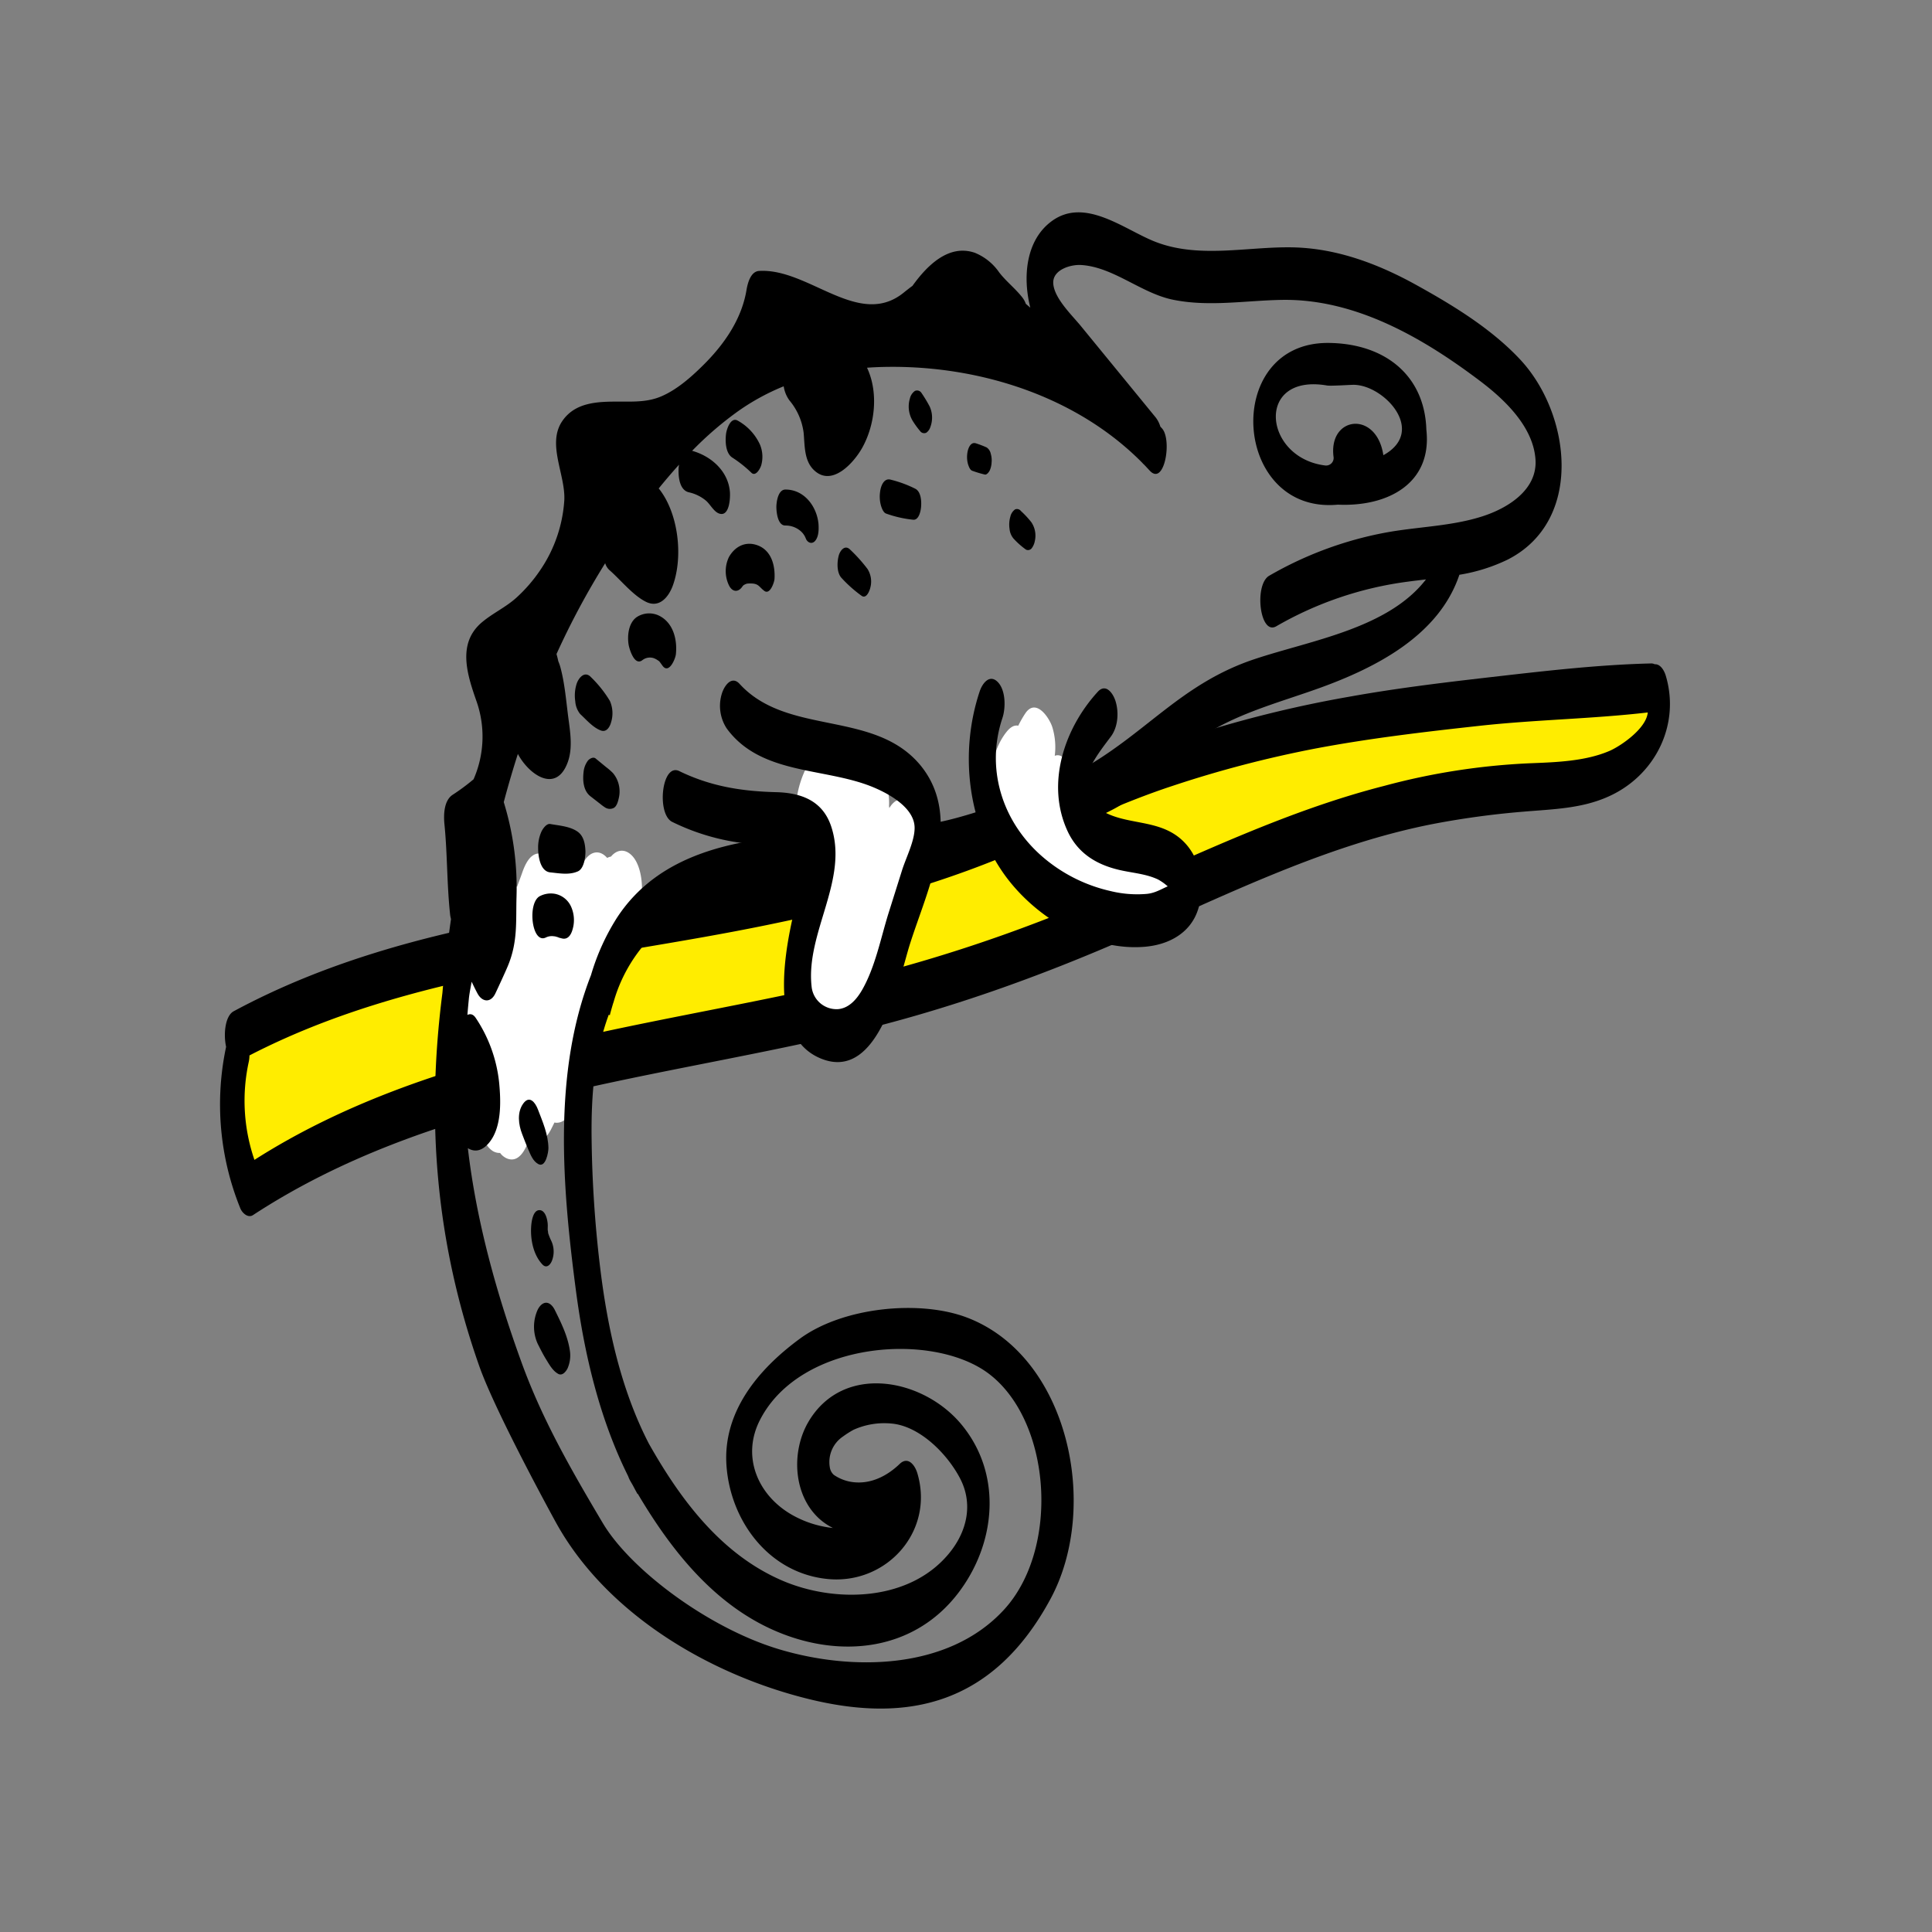 <svg xmlns="http://www.w3.org/2000/svg" viewBox="0 0 512 512"><rect x="0" y="0" width="512" height="512" fill="#808080" stroke="none"/><defs><style>.cls-1{fill:#ffed00;}.cls-2{fill:#fff;}</style></defs><g id="Layer_2" data-name="Layer 2"><g id="Layer_6" data-name="Layer 6"><g id="Layer_12" data-name="Layer 12"><path class="cls-1" d="M434.23,180.4a504.5,504.5,0,0,0-137.67,23.18c-2.42.76-3.74,4.2-4,8-8.35,2.5-16.51,5.61-24.61,8.88-12.32,5-24.66,9.88-37.1,14.53-10.46,2.74-21,5.28-31.57,7.08-19.55,3.32-39.43,4-59,7.33a397.89,397.89,0,0,0-43.63,10.08,104,104,0,0,0-13.82,4.27,4.14,4.14,0,0,0-1.43,1,14.58,14.58,0,0,0-7.48,4.11c-5.54,1.86-8,8.83-9.18,14.05a51.69,51.69,0,0,0,1.22,26.75c.86,2.75,4.14,7.76,7.18,3.77,4-5.24,7.22-9.65,13.34-12.45,6.72-3.08,13.61-5.87,20.42-8.74q14-5.91,28.1-11.58c1.06,3.13,3.05,5.25,6,4.45,4.43-1.21,8.85-2.46,13.27-3.72,5.69-1.12,11.48-1.82,17.25-2.65a178.89,178.89,0,0,0,30.35-7.13A280,280,0,0,0,231.37,260c.9,2.06,2.23,3.32,3.94,2.91a163.32,163.32,0,0,0,50.83-21.43,7.61,7.61,0,0,0,.72-.55,80.64,80.64,0,0,0,16-7.23c1,3.64,3.06,6.17,6.06,5l64.35-25.22c2.17-.85,3.42-3.82,3.83-7.25a500.4,500.4,0,0,1,57.12-4.84C441.59,201.2,441.48,180.2,434.23,180.4Z"/></g><path d="M441.46,179.11c-.51-1.74-1.63-3.18-2.92-3.07a2.12,2.12,0,0,0-1-.22c-13.37.32-26.84,1.84-40.13,3.36s-26.62,3.07-39.86,5.46a312.12,312.12,0,0,0-74.1,22.71,332.73,332.73,0,0,1-72.55,23.93c-24,4.85-48.35,7.44-72.38,11.87C112,248,85.8,255.12,61.92,268c-2.24,1.21-2.75,6-2,9.42a73.28,73.28,0,0,0,3.77,42.81c.47,1.17,2,2.67,3.36,1.78,46.42-30.36,102.8-35.51,155.59-47.66,27-6.2,52.44-15.28,77.73-26.42,25.78-11.35,51.8-24.22,79.62-29.61a225.47,225.47,0,0,1,23.75-3.22c7.78-.67,15.51-.78,22.76-4.12C438.7,205.39,445.3,192.06,441.46,179.11ZM426.53,199c-6.4,2.75-14.15,3-21,3.27a178,178,0,0,0-38.71,6c-25.4,6.49-49.07,18-73,28.4a410.71,410.71,0,0,1-74.35,24.55c-25.43,5.7-51.19,9.88-76.5,16.1-26.5,6.5-52.44,15.33-75.54,30.06a48.15,48.15,0,0,1-1.48-26.09,8.88,8.88,0,0,0,.16-1.59c42.6-22,91.14-25.09,137.39-34.61,24-4.93,47.14-11,69.52-21.13,12.43-5.63,24.82-11.46,37.8-15.72a298.73,298.73,0,0,1,37.83-9.88c14.34-2.71,28.85-4.41,43.35-6,14.85-1.64,29.83-1.83,44.67-3.55C436.31,193.06,429.54,197.7,426.53,199Z"/></g><g id="Layer_14" data-name="Layer 14"><path class="cls-2" d="M164.15,252.56c3-4.17,4.62-8.83,5.7-14,.69-3.33.2-9.23-2.42-11.86-1.92-1.93-4.06-1.47-5.52.31a3.08,3.08,0,0,0-1,.35c-2.1-2.4-4.69-1.76-6.35,1.28-.12-.18-.23-.37-.35-.54-2-2.86-5.44-2.89-6.89.82l-.34.86c-.71-1.68-1.81-3.16-3.36-3.51-2.95-.68-4.44,2.75-5.23,5-.44,1.27-.92,2.52-1.38,3.78a4.93,4.93,0,0,0-.42-.49c-3.45-3.45-6,.57-7.19,3.77a82.17,82.17,0,0,0-3.27,11.23q-.67,2.34-1.36,4.68c-2.66,2.69-2.69,7.89-2.43,11.36-.26,2.07-.53,4.13-.79,6.2-.47,3.71-.33,9.88,3,12.38a3.26,3.26,0,0,0,2.36.73c.1.12.21.23.32.34a6,6,0,0,0,1,1.05,66.89,66.89,0,0,0-1.18,8.91c-.19,2.94.73,7.74,3.23,9.6a3.38,3.38,0,0,0,2.25.73,4.43,4.43,0,0,0,1.7,1.41c3.24,1.45,5.06-2.36,5.93-4.83l.23-.64c1.69,1.39,3.76,1.33,5.54-2,.34-.65.67-1.31,1-2,1.77.36,3.46-.85,4.27-2.84l3.81-9.45a20.58,20.58,0,0,0,1.39-10.63,33.66,33.66,0,0,0,2.86-11.48C161,259.6,162.57,256.07,164.15,252.56Z"/></g><path d="M147.41,403.62c13.3,24,40.51,40.23,67.23,46.72,26.29,6.39,48.76,1.22,63.79-26.68,13.2-24.52,4.67-64.52-22.43-74.59-12.54-4.65-32.68-2.62-44,5.68s-20.49,19.59-19.47,33.71c1.08,14.81,11.38,28.52,26.89,30s28.25-12.59,23.7-28c-.65-2.21-2.5-4.65-4.73-2.47-3.12,3-7.22,5.18-11.7,4.85a11.4,11.4,0,0,1-5.56-1.88,2.68,2.68,0,0,1-.23-.17,3.36,3.36,0,0,1-1-2,8.14,8.14,0,0,1,3.5-8.1,25.11,25.11,0,0,1,2.81-1.79,19.88,19.88,0,0,1,10-1.65c7.44.63,14.77,7.93,18.22,14.55s1.91,13.75-2.58,19.44C241.42,424.47,221.29,425,207,418.74c-16-7-26.72-21.41-35.07-36.21-7.31-14.18-10.87-30.33-12.81-46a313.39,313.39,0,0,1-2.34-34.91c-.13-11.08.7-22.27,4.55-32.72l.27.16c.25-1,.54-2,.85-3.05.11-.31.21-.62.3-.95a40.74,40.74,0,0,1,8.55-15.4c5.56-6,13.32-9.67,21.18-11.64,16.79-4.2,34.5-2.78,51.57-5,3.75-.49,24.37-4.82,50.87-18.5,9.51-4.91,15.88-14.47,25-20.16,8.94-5.58,19.63-8.38,29.47-11.92,15.42-5.53,32-14.12,37.36-30.12a46.21,46.21,0,0,0,12.76-4c20.28-10.27,16.79-38.63,3.39-53-7.66-8.22-17.89-14.45-27.66-19.85-10.12-5.59-21.09-9.7-32.76-9.92-12.1-.22-25,3.1-36.65-1.61-8.11-3.28-18.39-11.72-27.09-5.35-6.86,5-7.78,14.74-5.7,22.94l-1.18-1a6.24,6.24,0,0,0-.77-1.49c-1.84-2.45-4.34-4.33-6.28-6.83A14.48,14.48,0,0,0,258.37,67c-7-2.43-12.77,3.48-16.56,8.76-.66.47-1.32,1-2,1.53-12,10.2-25.36-6.28-38.63-5.49-2.29.13-3.07,3.36-3.36,5.12-1.31,7.79-6,14.47-11.54,19.93-3.15,3.12-6.84,6.37-10.94,8.15-3.28,1.43-6.62,1.45-10.12,1.43-5.83,0-12.49-.26-16.19,5.13-4.17,6.06.84,14.2.52,20.95a37.1,37.1,0,0,1-6.41,18.62,40.2,40.2,0,0,1-6.31,7.28c-2.78,2.51-6.17,4.05-9,6.41-6.8,5.6-4,14-1.56,21a28.19,28.19,0,0,1-.77,20.7A56.45,56.45,0,0,1,120,210.6c-2.39,1.51-2.46,5.38-2.22,7.81.8,8,.64,16.12,1.52,24.09a8.8,8.8,0,0,0,.22,1.07c-.94,6.53-1.71,13.08-2.28,19.61-4.39,34.17-1.65,66.41,9.77,98.85C131.34,374.35,147,402.9,147.41,403.62Zm12.36.05c-8.62-14.49-16.1-27.61-21.52-42.51-6.64-18.27-12-37.47-14.26-56.88,1.63,1,3.53.93,5.44-1.23,3.57-4.05,3.33-11.13,2.85-16.11a37.85,37.85,0,0,0-6.18-17.14c-.7-1.08-1.49-1.2-2.23-.84.11-1.41.24-2.83.38-4.25s.47-3,.74-4.54c.48,1,1,2.08,1.55,3.11,1.24,2.3,3.5,2.57,4.73,0,.56-1.16,2.79-6,3.31-7.28,2.73-6.54,2.09-12,2.31-18.55a77,77,0,0,0-3.39-24.88q1.71-6.44,3.74-12.77c2.87,5.43,10.14,10.68,13.23,2.16,1.36-3.77.63-8.06.12-11.93-.57-4.37-.93-9-2.1-13.27a11.76,11.76,0,0,0-.53-1.51c-.14-.65-.3-1.3-.48-1.93a207.35,207.35,0,0,1,12.9-24.06,4.06,4.06,0,0,0,1.07,1.77c3,2.6,6.23,6.72,9.75,8.46s6-1.25,7.12-4.35c2.75-7.62,1.49-19-3.59-25.5l-.17-.19q2.61-3.22,5.39-6.3a9.38,9.38,0,0,0-.13,1.72c0,2,.44,5.11,2.8,5.61a10.67,10.67,0,0,1,4.35,2.1c1.18.94,2.12,2.93,3.52,3.48,2.89,1.12,3.09-4.31,2.93-5.86-.52-5.43-5-9.34-10-10.73a90.28,90.28,0,0,1,12.41-10.66,60.06,60.06,0,0,1,11.86-6.44,8.45,8.45,0,0,0,1.54,3.77,16.58,16.58,0,0,1,3.75,8.61c.31,3.43.09,7.51,2.91,10,4.8,4.32,10.62-2.39,12.73-6.3,3.34-6.16,4.18-14.57,1.15-21q2.91-.21,5.87-.23c24.3-.21,49.77,7.9,67.08,25.43l0,0a3.29,3.29,0,0,0,.45.46c.51.52,1,1.06,1.51,1.6,3.89,4.26,6-8.13,3.27-11.17-.14-.16-.29-.31-.44-.47a7.47,7.47,0,0,0-1.27-2.48L286.43,86.39c-2.35-2.88-7.15-7.42-7.31-11.38-.14-3.58,4.73-5,7.55-4.77,8.46.6,15.71,7.4,24.05,9.16,9.58,2,19.43.22,29.09.07,19.38-.29,37.18,10,52.27,21.38,6.54,4.91,14.25,12.17,14.84,20.92.55,8.07-7.41,12.94-14.12,15.08-8.31,2.66-17.22,2.72-25.75,4.32a97.2,97.2,0,0,0-30.69,11.4c-4.06,2.34-2.52,15.92,1.85,13.41a94,94,0,0,1,35-11.85c1.55-.21,3.11-.39,4.69-.58-10,12.93-30.08,16.07-45.05,21-20.06,6.56-29.21,20.13-47.25,29.94C275.29,210,253,217.89,245.42,218.36c-13.25,2.55-17.88,2-31.47,2.85-19.08,1.18-39.31,4.87-50.49,22.07a59.52,59.52,0,0,0-6.84,15.14c-10.19,26-7.56,56.45-4,83.54,2.2,16.77,6.25,34,13.84,49.23a8.81,8.81,0,0,0,.51,1.16l.73,1.26c.41.78.82,1.55,1.25,2.31l.07-.05c8.92,15.08,20.39,29.58,36.91,36.53,17,7.16,36.23,5.08,47.94-10.14,10.15-13.2,11.9-31.77.72-45-10.17-12-31-16-40.23-.66-4.77,7.93-4.23,19.79,3,26.09a16.31,16.31,0,0,0,3.37,2.24,27.75,27.75,0,0,1-10.41-3.24c-9.4-5.11-14-15.64-8.86-25.5,10.79-20.87,46.06-23.37,60.77-12,16.45,12.69,18.65,46.32,3.81,62.43s-40.61,16.26-60,10.32C187.44,431.23,167.06,415.9,159.77,403.67Z"/><path d="M378,113.88c-.43-14.32-10.91-22.93-26.13-23-28.1,0-25.27,45.46,2.66,42.86C368.06,134.34,379.57,127.93,378,113.88Zm-11.4,6.74c-1.79-11.94-14.69-10.36-13.18.58a2,2,0,0,1-2.2,2.16c-16.47-2-18.62-24.47.45-21.2,1,.17,6-.18,7.05-.18C366.77,102,378.16,114.25,366.63,120.62Z"/><path d="M246.39,107.76a35.68,35.68,0,0,0-2.24-3.7,1.37,1.37,0,0,0-1.7-.45,3.37,3.37,0,0,0-1.32,2,7.38,7.38,0,0,0,.79,6,22.9,22.9,0,0,0,1.93,2.64,1.32,1.32,0,0,0,1.62.43,2.87,2.87,0,0,0,1.08-1.5A7.14,7.14,0,0,0,246.39,107.76Z"/><path d="M262.56,120.25a2.63,2.63,0,0,0-1.08-1.67,25.83,25.83,0,0,0-2.81-1.08c-1.51-.52-2.18,1.45-2.32,2.63a6.93,6.93,0,0,0,.19,2.9c.19.57.5,1.51,1.12,1.73a30.13,30.13,0,0,0,3.33,1c.54.12,1.12-.72,1.29-1.06a5.82,5.82,0,0,0,.5-2.1A6.06,6.06,0,0,0,262.56,120.25Z"/><path d="M273.35,138.44a24.21,24.21,0,0,0-2.78-3A1.32,1.32,0,0,0,269,135a3.24,3.24,0,0,0-1.25,1.93,7.62,7.62,0,0,0-.21,3.22,4.62,4.62,0,0,0,1,2.51,20.51,20.51,0,0,0,3.37,3,1.23,1.23,0,0,0,1.52-.39,4.55,4.55,0,0,0,.81-1.89A6.38,6.38,0,0,0,273.35,138.44Z"/><path d="M242.62,129.55a30.86,30.86,0,0,0-6.53-2.42c-1.88-.56-2.69,1.74-2.86,3.25a8.88,8.88,0,0,0,.23,3.59c.2.67.64,1.91,1.39,2.14a30.48,30.48,0,0,0,7.21,1.63c1.55.07,2-2.59,2.05-3.61C244.21,132.7,244.05,130.35,242.62,129.55Z"/><path d="M216.91,138.85c-.43-4.64-3.79-9.14-8.78-9.11-1.95,0-2.41,3.37-2.38,4.77s.39,4.78,2.38,4.76a6.06,6.06,0,0,1,3.61,1.13,4.93,4.93,0,0,1,1.82,2.34c.44,1.08,1.59,1.56,2.43.63C217,142.21,217,140.3,216.91,138.85Z"/><path d="M229.89,150.77a41.49,41.49,0,0,0-4.61-5.13c-1.35-1.34-2.6.17-3,1.57-.46,1.68-.6,4.58.78,6a34.42,34.42,0,0,0,5.31,4.71c1.28.84,2.12-1.45,2.29-2.25A6.23,6.23,0,0,0,229.89,150.77Z"/><path d="M200.18,144.33c-3-.82-5.54.71-7,3.28a8.67,8.67,0,0,0,0,7.51c1,2,2.7,1.87,3.76,0-.25.43-.06.08.14-.05a3.35,3.35,0,0,1,.88-.4,8,8,0,0,1,1.74,0c1.45.24,1.51.89,2.82,1.9,1.55,1.2,2.67-2.3,2.73-3.1C205.49,149.64,204.29,145.45,200.18,144.33Z"/><path d="M201.38,117.78a13.84,13.84,0,0,0-5.84-6.29c-1.91-1.12-3,2.31-3.14,3.57-.22,1.9-.15,5.15,1.79,6.28a33.26,33.26,0,0,1,5,4c1.18,1,2.35-1.33,2.55-2.07A8.35,8.35,0,0,0,201.38,117.78Z"/><path d="M175.22,163.47a6,6,0,0,0-6.57.13c-2.08,1.54-2.45,4.85-2.06,7.25.19,1.13,1.53,5.72,3.63,4.11a3.25,3.25,0,0,1,3-.55,5.2,5.2,0,0,1,.89.43l.51.34.25.27.64.89c1.73,2.51,3.48-1.75,3.6-2.93C179.51,169.79,178.57,165.49,175.22,163.47Z"/><path d="M161.62,185.74a31.28,31.28,0,0,0-5-6.28c-1.71-1.84-3.41.28-3.88,2a10.25,10.25,0,0,0-.29,4.37,6,6,0,0,0,1.3,3.39c1.65,1.52,3.39,3.61,5.53,4.38,1.45.52,2.33-.95,2.66-2.17A8.11,8.11,0,0,0,161.62,185.74Z"/><path d="M163.86,207.49a7.4,7.4,0,0,0-1.44-2.64,16.28,16.28,0,0,0-1.77-1.54L157.84,201c-.64-.51-1.58.07-2,.53a6,6,0,0,0-1.19,3.1c-.26,2.19-.06,4.92,1.81,6.38l2.67,2.08a12.48,12.48,0,0,0,1.19.87,2.29,2.29,0,0,0,2.18.22c.93-.34,1.3-1.83,1.48-2.65A7.64,7.64,0,0,0,163.86,207.49Z"/><path d="M153.15,220.46c-2-1.48-5-1.67-7.33-2.09-1-.17-1.93,1.23-2.27,1.88a10.13,10.13,0,0,0-.94,4.53c0,2,.5,6.13,3.21,6.41,2.42.24,5,.76,7.33-.27,1.62-.72,2-3.75,2-5.23C155.1,223.81,154.75,221.65,153.15,220.46Z"/><path d="M151.35,240.29a5.94,5.94,0,0,0-4.14-3.39,6.31,6.31,0,0,0-4.05.54c-3.5,1.61-2.28,12.89,1.51,11a3.57,3.57,0,0,1,2.22-.3c.1,0,.14,0,.16,0h0l.79.22.37.16c.11,0,1.22.32.66.16,1.58.44,2.46-.91,2.85-2.31A8.72,8.72,0,0,0,151.35,240.29Z"/><path d="M142.55,294c-.71-1.86-2.25-3.86-3.92-1.5s-1.2,5.61-.27,8c.55,1.42,1.08,2.85,1.69,4.25s1.21,2.93,2.53,3.7c2.07,1.22,2.77-3.22,2.76-4.2C145.28,300.62,143.82,297.32,142.55,294Z"/><path d="M146.17,329a15,15,0,0,1-.86-2.09c0,.23,0,.11-.07-.35,0-.19-.06-.39-.08-.58s0-.58,0-.87c.08-1.28-.43-4.41-2.2-4.41s-2.13,3.21-2.2,4.41c-.21,3.4.58,7.45,3,10,1.06,1.11,2.07.12,2.51-1A6.75,6.75,0,0,0,146.17,329Z"/><path d="M151,357.79c-.58-3.79-2.31-7.29-4-10.69-.41-.81-1.21-1.86-2.26-1.86s-1.86,1.05-2.25,1.86a10.92,10.92,0,0,0,0,9c.71,1.4,1.4,2.8,2.23,4.14s1.72,3,3.16,3.82c1.08.64,2-.46,2.48-1.32A8.49,8.49,0,0,0,151,357.79Z"/><g id="Layer_7" data-name="Layer 7"><g id="Layer_13" data-name="Layer 13"><path class="cls-2" d="M242.82,214.68c-1.87-3.42-5.14-4-7.14-.52,0-.17-.05-.34-.08-.51a16.5,16.5,0,0,0-1.15-7c-.86-2.07-2.52-4.22-4.46-4-.86-1.58-2.15-3.05-3.59-3.24-1.26-3-3.78-5.65-6.76-2.66A19.7,19.7,0,0,0,217,200a5.34,5.34,0,0,0-2.94,2.72,26.63,26.63,0,0,0-3,9.48c-.52,3.49-.21,8.09,1.88,11,1.09,1.54,2.8,2.63,4.39,2a4.16,4.16,0,0,0,1.63.46l.12.35a24.75,24.75,0,0,0,.37,3.24,17.36,17.36,0,0,1-1,3.25c-4.2,10-6.29,21.53-4.55,32.34.56,3.46,1.71,10,5.48,11.57s7.34-3.15,9.6-5.42a33.88,33.88,0,0,0,9.85-26.25,7.32,7.32,0,0,0,.86-1.42c1.63-3.61,3.07-7.3,4.36-11.05a15.72,15.72,0,0,0,.75-4.12A20.9,20.9,0,0,0,242.82,214.68Z"/><path class="cls-2" d="M307.19,224.68c-2.47-1.19-5.66-.41-8-1.37-1.18-1.52-2.86-2.33-4.48-1.45-.09-.19-.16-.39-.25-.57-1.13-2.06-3.42-3.89-5.44-2.53a10.43,10.43,0,0,0-1-1.8,20.58,20.58,0,0,0-1.18-9.39,16,16,0,0,0-5.32-7,2,2,0,0,0-2-.27,18.21,18.21,0,0,0-.61-7.49c-.78-2.58-4.38-7.95-7.19-3.76a27.87,27.87,0,0,0-1.87,3.27c-.9-.2-1.91.19-3,1.51-4.62,5.63-5.84,16-2.32,23.08.28,3.25,1.53,7.66,4.51,8.28l.17,0c.16.33.32.67.5,1-.16,5.09,1,10.67,5.21,10.56a15.8,15.8,0,0,0,3.06-.4,5.8,5.8,0,0,0,2.6,1.55c2,3,4.88,4.07,7.71,3.38h0a6.18,6.18,0,0,0,7.48,1.92,8,8,0,0,0,1.93.92c2.16.69,4.69-.18,6.68.78C311.45,248.33,313.55,227.75,307.19,224.68Z"/></g><path d="M312.73,222.17c-6.19-5.18-14.5-3.43-21-7.48-8.58-5.31-1.6-13.8,2.66-19.49,1.9-2.54,2.17-6.43,1.23-9.41-.65-2.07-2.57-4.8-4.7-2.46-8.88,9.7-13.81,24.4-8,36.94,2.73,5.87,7.64,8.87,13.78,10.29,3.4.79,7,1,10.19,2.51a14.17,14.17,0,0,1,2.57,1.82c-1.78.77-3.37,1.79-5.55,2a29.62,29.62,0,0,1-9.65-.76,41.58,41.58,0,0,1-18.33-9.38c-10.45-9.27-14.71-23.15-10.28-36.46.9-2.69.9-7.4-1.25-9.56s-4.06.34-4.78,2.51c-5.19,15.59-3.41,33.78,5.85,47.52,7.95,11.79,23.18,21.35,37.83,20.15,6.22-.5,12-3.46,14.11-9.62C319.65,234.74,318.17,226.72,312.73,222.17Z"/><path d="M244,202.9C231.77,188,208.73,195.16,196,181.24c-2.09-2.28-4,.43-4.66,2.45a10.94,10.94,0,0,0,1.22,9.32c8.67,11.91,24.62,10.48,37.11,14.94,4.59,1.64,12.63,5.61,12.71,11.36.05,3.51-2.29,8-3.33,11.32q-1.85,5.88-3.7,11.75c-2,6.52-3.45,13.95-6.86,19.92-1.37,2.39-3.41,4.85-6.35,5.13a6.64,6.64,0,0,1-7.06-6c-1.6-14.36,10-28.36,5.13-42.61-2.33-6.72-8-8.72-14.55-8.89-9.14-.23-17.34-1.54-25.64-5.58-4.68-2.28-6.08,11.41-1.86,13.47a59.26,59.26,0,0,0,24.71,6.06c3.18.07,6.95-.36,9.84,1.26,3.34,1.86.1,7.28-.69,10.21-3.13,11.74-10.14,39.18,5.85,45.3,15.22,5.83,20.37-21.25,23.23-30.33C245.71,235.67,255.29,216.8,244,202.9Z"/></g></g></svg>